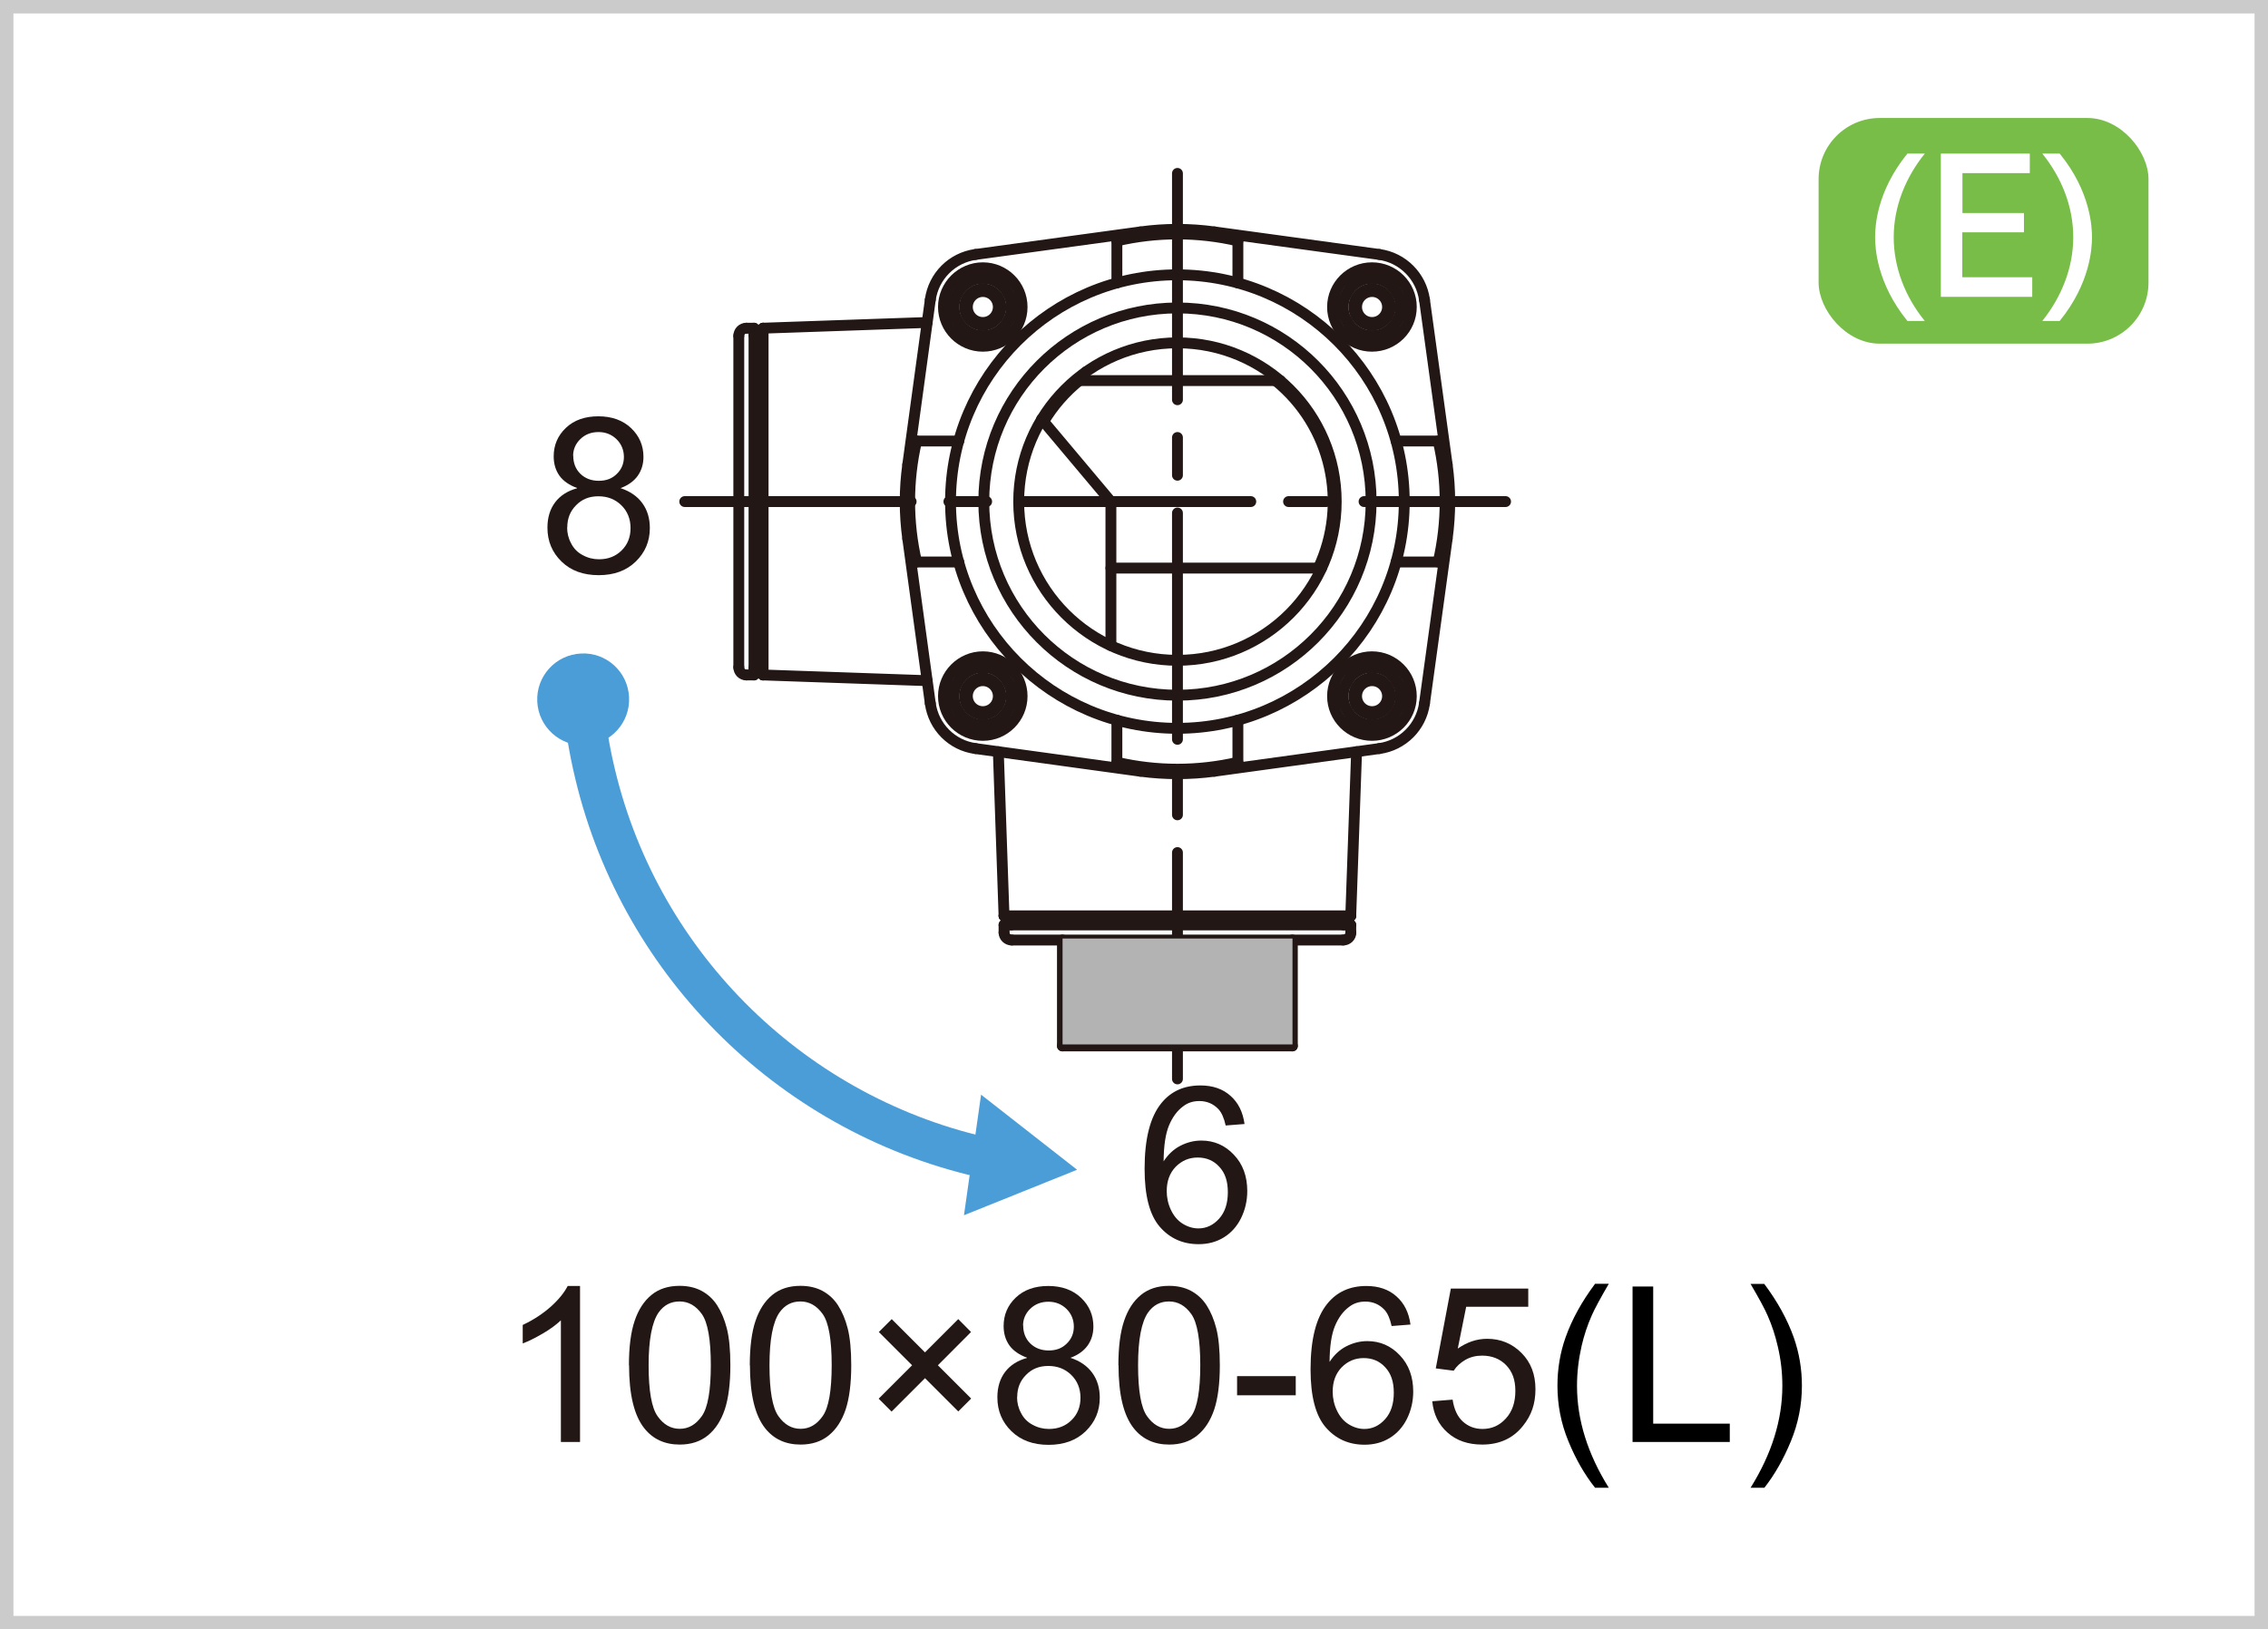 <?xml version="1.0" encoding="UTF-8"?><svg xmlns="http://www.w3.org/2000/svg" width="167" height="120" viewBox="0 0 167 120"><rect x="0" y="0" width="167" height="120" fill="#333333" stroke="none"/><defs><style>.cls-1{stroke:#4a9dd7;stroke-width:3px;}.cls-1,.cls-2,.cls-3{fill:none;}.cls-4{isolation:isolate;}.cls-5,.cls-6,.cls-7,.cls-8,.cls-9,.cls-10,.cls-11{stroke-width:0px;}.cls-2{stroke-dasharray:0 0 0 0 16.67 2.78 2.78 2.78;}.cls-2,.cls-3{stroke:#221714;stroke-linecap:round;stroke-linejoin:round;stroke-width:.8px;}.cls-6{fill:#78bd48;}.cls-7{fill:#fff;}.cls-8{fill:#cbcbcb;}.cls-9{fill:#4a9dd7;}.cls-10{fill:#b3b3b3;mix-blend-mode:multiply;}.cls-11{fill:#221714;}</style></defs><g class="cls-4"><g id="_レイヤー_2"><g id="TX"><rect class="cls-7" x=".5" y=".5" width="166.01" height="119.01"/><path class="cls-8" d="m166.01.99v118.02H.99V.99h165.02m.99-.99H0v120h167V0h0Z"/><rect class="cls-6" x="133.91" y="8.69" width="24.29" height="16.62" rx="4.5" ry="4.5"/><path class="cls-7" d="m141.73,11.31c-1.42,1.76-2.29,3.91-2.29,6.16s.86,4.42,2.29,6.17h-1.28c-2.26-2.78-2.38-5.39-2.38-6.17s.11-3.37,2.38-6.16h1.28Z"/><path class="cls-7" d="m149.03,15.69v1.42h-4.54v3.31h5.15v1.44h-6.73v-10.55h6.55v1.44h-4.96v2.94h4.54Z"/><path class="cls-7" d="m151.66,11.31c2.28,2.79,2.38,5.42,2.38,6.16,0,.79-.12,3.39-2.38,6.17h-1.28c1.41-1.76,2.28-3.91,2.28-6.17s-.86-4.4-2.28-6.16h1.28Z"/><path class="cls-7" d="m54.64,24.36l13.5-.55,1.46-3.92,3.01-1.28,13.69-1.64,14.87,1.82s3.43.29,3.83,3.19l1.73,14.78-1.73,14.96s-.88,3.4-4.2,3.56l-1,.27-.46,13.78h-25.09l-.73-13.78-4.01-1.19-1.19-4.02-1.55-.36-12.13-.46v-25.18Z"/><rect class="cls-7" x="78.27" y="69.74" width="16.72" height="7.5"/><path class="cls-11" d="m42.71,106.2h-1.41v-8.96c-.34.32-.78.65-1.33.97-.55.32-1.04.57-1.48.73v-1.36c.79-.37,1.47-.82,2.06-1.34.59-.53,1-1.04,1.25-1.53h.91v11.5Z"/><path class="cls-11" d="m46.31,100.55c0-1.35.14-2.44.42-3.27.28-.83.69-1.46,1.24-1.91.55-.45,1.24-.67,2.07-.67.61,0,1.15.12,1.62.37.46.25.85.6,1.15,1.07.3.47.54,1.03.71,1.7.17.67.26,1.57.26,2.71,0,1.34-.14,2.43-.41,3.25-.28.83-.69,1.46-1.24,1.91-.55.45-1.24.68-2.08.68-1.1,0-1.97-.4-2.6-1.19-.76-.95-1.13-2.5-1.13-4.66Zm1.45,0c0,1.88.22,3.13.66,3.75.44.62.98.93,1.63.93s1.19-.31,1.63-.94c.44-.62.66-1.88.66-3.75s-.22-3.14-.66-3.76c-.44-.62-.99-.93-1.64-.93s-1.16.27-1.55.82c-.48.7-.73,1.99-.73,3.87Z"/><path class="cls-11" d="m55.21,100.55c0-1.35.14-2.44.42-3.27.28-.83.69-1.46,1.24-1.91.55-.45,1.24-.67,2.07-.67.61,0,1.15.12,1.62.37.46.25.85.6,1.15,1.07.3.47.54,1.03.71,1.7.17.67.26,1.57.26,2.71,0,1.34-.14,2.43-.41,3.25-.28.83-.69,1.46-1.24,1.91-.55.45-1.24.68-2.08.68-1.1,0-1.97-.4-2.6-1.19-.76-.95-1.13-2.5-1.13-4.66Zm1.45,0c0,1.88.22,3.13.66,3.75.44.62.98.93,1.63.93s1.19-.31,1.63-.94c.44-.62.66-1.88.66-3.75s-.22-3.14-.66-3.76c-.44-.62-.99-.93-1.64-.93s-1.16.27-1.55.82c-.48.7-.73,1.99-.73,3.87Z"/><path class="cls-11" d="m64.7,103.01l2.46-2.46-2.45-2.45.95-.95,2.45,2.45,2.45-2.45.94.95-2.44,2.45,2.45,2.45-.95.95-2.45-2.45-2.46,2.46-.95-.95Z"/><path class="cls-11" d="m75.62,99.99c-.58-.21-1.02-.52-1.3-.91-.28-.4-.42-.87-.42-1.42,0-.83.3-1.53.9-2.1.6-.57,1.4-.85,2.39-.85s1.8.29,2.41.87c.61.58.91,1.29.91,2.12,0,.53-.14.99-.42,1.39-.28.39-.7.7-1.27.91.7.23,1.24.6,1.61,1.11.37.51.55,1.12.55,1.83,0,.98-.35,1.8-1.04,2.47-.69.67-1.6,1-2.73,1s-2.04-.33-2.73-1c-.69-.67-1.04-1.5-1.04-2.5,0-.74.19-1.37.57-1.87.38-.5.92-.84,1.61-1.03Zm-.73,2.91c0,.4.09.79.29,1.16.19.38.47.67.85.87.38.21.78.31,1.21.31.67,0,1.23-.22,1.66-.65.44-.43.66-.98.66-1.65s-.23-1.24-.68-1.68c-.45-.44-1.01-.66-1.69-.66s-1.21.22-1.64.66c-.44.44-.65.98-.65,1.64Zm.45-5.29c0,.54.17.98.52,1.33.35.34.8.52,1.36.52s.99-.17,1.33-.51c.35-.34.52-.76.52-1.25s-.18-.95-.54-1.3c-.36-.35-.8-.53-1.33-.53s-.98.17-1.34.52c-.35.34-.53.76-.53,1.23Z"/><path class="cls-11" d="m82.35,100.55c0-1.35.14-2.44.42-3.27.28-.83.69-1.46,1.24-1.91.55-.45,1.24-.67,2.07-.67.61,0,1.15.12,1.62.37.46.25.85.6,1.15,1.07.3.47.54,1.03.71,1.7.17.67.26,1.57.26,2.71,0,1.34-.14,2.43-.41,3.25-.28.83-.69,1.46-1.24,1.91-.55.45-1.24.68-2.08.68-1.1,0-1.97-.4-2.6-1.19-.76-.95-1.13-2.5-1.13-4.66Zm1.45,0c0,1.88.22,3.13.66,3.75.44.62.98.93,1.63.93s1.19-.31,1.63-.94c.44-.62.66-1.88.66-3.75s-.22-3.14-.66-3.76c-.44-.62-.99-.93-1.64-.93s-1.16.27-1.55.82c-.48.7-.73,1.99-.73,3.87Z"/><path class="cls-11" d="m91.09,102.76v-1.41h4.32v1.41h-4.32Z"/><path class="cls-11" d="m103.87,97.55l-1.4.11c-.12-.55-.3-.95-.53-1.2-.38-.4-.85-.6-1.41-.6-.45,0-.84.12-1.18.38-.44.32-.79.79-1.05,1.41-.26.62-.39,1.5-.4,2.65.34-.52.75-.9,1.24-1.15.49-.25,1-.38,1.54-.38.94,0,1.74.35,2.39,1.04.66.69.99,1.58.99,2.68,0,.72-.16,1.39-.46,2-.31.62-.74,1.09-1.28,1.42-.54.33-1.16.49-1.84.49-1.17,0-2.13-.43-2.87-1.29-.74-.86-1.11-2.28-1.11-4.26,0-2.21.41-3.82,1.23-4.83.71-.88,1.67-1.31,2.88-1.31.9,0,1.64.25,2.21.76.58.51.92,1.2,1.04,2.09Zm-5.74,4.94c0,.48.1.95.31,1.39.21.44.49.78.86,1.01.37.23.76.35,1.16.35.59,0,1.1-.24,1.53-.72.43-.48.64-1.13.64-1.95s-.21-1.42-.63-1.87c-.42-.46-.95-.68-1.59-.68s-1.17.23-1.62.68c-.44.46-.66,1.05-.66,1.79Z"/><path class="cls-11" d="m105.48,103.2l1.48-.12c.11.72.36,1.26.76,1.62.4.36.88.54,1.44.54.68,0,1.25-.25,1.72-.77.47-.51.7-1.19.7-2.03s-.23-1.43-.68-1.9c-.45-.46-1.04-.7-1.77-.7-.45,0-.86.1-1.23.31-.36.21-.65.47-.86.8l-1.32-.17,1.11-5.88h5.7v1.34h-4.57l-.62,3.08c.69-.48,1.41-.72,2.16-.72,1,0,1.84.35,2.53,1.04.69.69,1.03,1.58,1.03,2.67s-.3,1.93-.91,2.69c-.73.93-1.74,1.39-3.01,1.39-1.04,0-1.89-.29-2.55-.88-.66-.58-1.04-1.36-1.13-2.32Z"/><path class="cls-5" d="m117.45,109.57c-.78-.98-1.43-2.12-1.97-3.44-.54-1.31-.8-2.67-.8-4.08,0-1.24.2-2.43.6-3.56.47-1.32,1.19-2.63,2.17-3.94h1.01c-.63,1.08-1.05,1.86-1.25,2.32-.32.72-.57,1.47-.75,2.25-.22.97-.34,1.95-.34,2.94,0,2.51.78,5.01,2.34,7.51h-1.01Z"/><path class="cls-5" d="m120.21,106.2v-11.45h1.52v10.1h5.64v1.35h-7.16Z"/><path class="cls-5" d="m129.91,109.57h-1.01c1.56-2.5,2.34-5,2.34-7.51,0-.98-.11-1.95-.34-2.91-.18-.78-.42-1.53-.74-2.25-.2-.47-.62-1.25-1.26-2.34h1.01c.98,1.31,1.7,2.62,2.17,3.94.4,1.14.6,2.32.6,3.56,0,1.41-.27,2.77-.81,4.08s-1.19,2.46-1.96,3.44Z"/><path class="cls-3" d="m103.4,36.94c0-9.23-7.48-16.7-16.71-16.7s-16.7,7.48-16.7,16.7,7.48,16.7,16.7,16.7,16.71-7.48,16.71-16.7Z"/><circle class="cls-3" cx="86.7" cy="36.94" r="14.26"/><path class="cls-3" d="m98.39,36.94c0-6.45-5.23-11.69-11.69-11.69s-11.69,5.24-11.69,11.69,5.23,11.69,11.69,11.69,11.69-5.24,11.69-11.69Z"/><line class="cls-3" x1="67.49" y1="32.48" x2="70.6" y2="32.48"/><line class="cls-3" x1="70.6" y1="41.39" x2="67.49" y2="41.39"/><path class="cls-3" d="m67.49,32.48c-.68,2.93-.68,5.98,0,8.91"/><line class="cls-3" x1="82.24" y1="56.14" x2="82.24" y2="53.04"/><line class="cls-3" x1="91.15" y1="53.04" x2="91.15" y2="56.14"/><path class="cls-3" d="m82.24,56.14c2.93.68,5.98.68,8.91,0"/><line class="cls-3" x1="105.9" y1="41.39" x2="102.8" y2="41.39"/><line class="cls-3" x1="102.8" y1="32.48" x2="105.9" y2="32.48"/><path class="cls-3" d="m105.9,41.39c.68-2.93.68-5.98,0-8.91"/><line class="cls-3" x1="91.15" y1="17.74" x2="91.15" y2="20.84"/><line class="cls-3" x1="82.24" y1="20.84" x2="82.24" y2="17.74"/><path class="cls-3" d="m91.15,17.74c-2.93-.68-5.98-.68-8.91,0"/><path class="cls-3" d="m97.07,41.84c2.25-4.78.96-10.48-3.15-13.81"/><line class="cls-3" x1="79.47" y1="28.03" x2="94.27" y2="28.03"/><path class="cls-3" d="m71.83,18.74c-1.73.24-3.09,1.6-3.33,3.34"/><line class="cls-3" x1="68.5" y1="22.08" x2="66.84" y2="34.22"/><path class="cls-3" d="m104.89,22.08c-.24-1.73-1.6-3.1-3.33-3.34"/><path class="cls-3" d="m101.56,55.13c1.73-.24,3.09-1.6,3.33-3.33"/><path class="cls-3" d="m68.5,51.8c.24,1.74,1.6,3.1,3.33,3.33"/><line class="cls-3" x1="68.5" y1="51.8" x2="66.84" y2="39.67"/><line class="cls-3" x1="104.89" y1="51.8" x2="106.56" y2="39.67"/><path class="cls-3" d="m106.56,39.67c.25-1.81.25-3.64,0-5.45"/><line class="cls-3" x1="104.89" y1="22.08" x2="106.56" y2="34.22"/><line class="cls-3" x1="101.56" y1="18.74" x2="89.42" y2="17.08"/><path class="cls-3" d="m89.42,17.08c-1.81-.25-3.64-.25-5.45,0"/><line class="cls-3" x1="71.83" y1="18.74" x2="83.97" y2="17.08"/><line class="cls-3" x1="101.56" y1="55.13" x2="89.42" y2="56.8"/><line class="cls-3" x1="71.83" y1="55.13" x2="83.97" y2="56.8"/><line class="cls-3" x1="55.52" y1="49.19" x2="55.66" y2="49.19"/><line class="cls-3" x1="56.19" y1="49.71" x2="55.66" y2="49.19"/><line class="cls-3" x1="55.52" y1="24.69" x2="55.66" y2="24.69"/><line class="cls-3" x1="56.19" y1="24.17" x2="55.66" y2="24.69"/><line class="cls-3" x1="55.66" y1="24.69" x2="55.66" y2="49.19"/><line class="cls-3" x1="56.19" y1="49.71" x2="56.19" y2="24.17"/><line class="cls-3" x1="54.4" y1="24.73" x2="54.4" y2="49.15"/><line class="cls-3" x1="55.52" y1="49.71" x2="55.52" y2="24.17"/><line class="cls-3" x1="55.52" y1="24.17" x2="54.96" y2="24.17"/><line class="cls-3" x1="55.52" y1="49.71" x2="54.96" y2="49.71"/><path class="cls-3" d="m54.4,49.15c0,.31.25.56.56.56"/><path class="cls-3" d="m54.96,24.17c-.31,0-.56.25-.56.56"/><line class="cls-3" x1="68.27" y1="23.75" x2="56.19" y2="24.17"/><line class="cls-3" x1="68.27" y1="50.13" x2="56.19" y2="49.71"/><path class="cls-3" d="m83.97,56.8c1.81.24,3.64.24,5.45,0"/><path class="cls-3" d="m66.84,34.22c-.25,1.81-.25,3.64,0,5.45"/><path class="cls-3" d="m79.95,27.39c-.17.21-.33.42-.48.64"/><path class="cls-3" d="m79.47,28.03c-1.04.85-1.93,1.86-2.62,3.02"/><line class="cls-3" x1="81.8" y1="36.94" x2="81.8" y2="47.55"/><line class="cls-3" x1="81.8" y1="36.94" x2="76.7" y2="30.87"/><line class="cls-3" x1="81.8" y1="41.84" x2="97.31" y2="41.84"/><line class="cls-3" x1="98.94" y1="68.12" x2="98.94" y2="67.97"/><line class="cls-3" x1="99.46" y1="67.45" x2="98.94" y2="67.97"/><line class="cls-3" x1="74.45" y1="68.12" x2="74.45" y2="67.97"/><line class="cls-3" x1="73.93" y1="67.45" x2="74.45" y2="67.97"/><line class="cls-3" x1="74.45" y1="67.97" x2="98.94" y2="67.97"/><line class="cls-3" x1="99.46" y1="67.45" x2="73.93" y2="67.45"/><line class="cls-3" x1="74.49" y1="69.23" x2="98.91" y2="69.23"/><line class="cls-3" x1="99.46" y1="68.12" x2="73.93" y2="68.12"/><line class="cls-3" x1="73.93" y1="68.12" x2="73.93" y2="68.68"/><line class="cls-3" x1="99.46" y1="68.12" x2="99.46" y2="68.68"/><path class="cls-3" d="m98.91,69.23c.31,0,.56-.25.56-.55"/><path class="cls-3" d="m73.93,68.68c0,.3.25.55.56.55"/><line class="cls-3" x1="99.89" y1="55.36" x2="99.46" y2="67.45"/><line class="cls-3" x1="73.51" y1="55.36" x2="73.93" y2="67.45"/><line class="cls-3" x1="78.23" y1="69.23" x2="78.23" y2="77.03"/><line class="cls-3" x1="95.16" y1="69.23" x2="95.16" y2="77.03"/><line class="cls-3" x1="78.23" y1="77.03" x2="95.16" y2="77.03"/><line class="cls-2" x1="86.7" y1="12.77" x2="86.7" y2="81.48"/><line class="cls-2" x1="50.42" y1="36.94" x2="110.86" y2="36.94"/><path class="cls-3" d="m103.92,22.61c0-1.6-1.3-2.89-2.9-2.89s-2.9,1.3-2.9,2.89,1.3,2.89,2.9,2.89,2.9-1.29,2.9-2.89Z"/><path class="cls-3" d="m103.92,51.27c0-1.6-1.3-2.9-2.9-2.9s-2.9,1.3-2.9,2.9,1.3,2.89,2.9,2.89,2.9-1.3,2.9-2.89Z"/><path class="cls-3" d="m75.26,22.61c0-1.6-1.3-2.89-2.89-2.89s-2.9,1.3-2.9,2.89,1.3,2.89,2.9,2.89,2.89-1.29,2.89-2.89Z"/><path class="cls-3" d="m75.26,51.27c0-1.6-1.3-2.9-2.89-2.9s-2.9,1.3-2.9,2.9,1.3,2.89,2.9,2.89,2.89-1.3,2.89-2.89Z"/><path class="cls-3" d="m103.14,22.61c0-1.16-.95-2.11-2.12-2.11s-2.12.95-2.12,2.11.95,2.12,2.12,2.12,2.12-.95,2.12-2.12Z"/><line class="cls-3" x1="103.47" y1="22.61" x2="102.25" y2="20.49"/><line class="cls-3" x1="102.25" y1="20.49" x2="99.81" y2="20.49"/><line class="cls-3" x1="99.81" y1="20.49" x2="98.59" y2="22.61"/><line class="cls-3" x1="98.59" y1="22.61" x2="99.81" y2="24.73"/><line class="cls-3" x1="99.81" y1="24.73" x2="102.25" y2="24.73"/><line class="cls-3" x1="102.25" y1="24.73" x2="103.47" y2="22.61"/><path class="cls-3" d="m102.17,22.61c0-.63-.51-1.14-1.14-1.14s-1.14.51-1.14,1.14.51,1.14,1.14,1.14,1.14-.51,1.14-1.14Z"/><path class="cls-3" d="m102.37,22.61c0-.74-.6-1.33-1.34-1.33s-1.34.59-1.34,1.33.6,1.34,1.34,1.34,1.34-.6,1.34-1.34Z"/><path class="cls-3" d="m103.14,51.27c0-1.17-.95-2.12-2.12-2.12s-2.12.95-2.12,2.12.95,2.11,2.12,2.11,2.12-.95,2.12-2.11Z"/><line class="cls-3" x1="103.47" y1="51.27" x2="102.25" y2="49.16"/><line class="cls-3" x1="102.25" y1="49.16" x2="99.81" y2="49.16"/><line class="cls-3" x1="99.81" y1="49.16" x2="98.59" y2="51.27"/><line class="cls-3" x1="98.59" y1="51.27" x2="99.81" y2="53.39"/><line class="cls-3" x1="99.81" y1="53.39" x2="102.25" y2="53.39"/><line class="cls-3" x1="102.25" y1="53.39" x2="103.47" y2="51.27"/><path class="cls-3" d="m102.17,51.27c0-.63-.51-1.14-1.14-1.14s-1.14.51-1.14,1.14.51,1.14,1.14,1.14,1.14-.51,1.14-1.14Z"/><path class="cls-3" d="m102.37,51.27c0-.74-.6-1.34-1.34-1.34s-1.34.6-1.34,1.34.6,1.34,1.34,1.34,1.34-.6,1.34-1.34Z"/><path class="cls-3" d="m74.48,22.61c0-1.16-.95-2.11-2.11-2.11s-2.12.95-2.12,2.11.95,2.12,2.12,2.12,2.11-.95,2.11-2.12Z"/><line class="cls-3" x1="69.92" y1="22.61" x2="71.14" y2="20.49"/><line class="cls-3" x1="71.14" y1="20.49" x2="73.59" y2="20.49"/><line class="cls-3" x1="73.59" y1="20.49" x2="74.81" y2="22.61"/><line class="cls-3" x1="74.81" y1="22.61" x2="73.59" y2="24.73"/><line class="cls-3" x1="73.59" y1="24.73" x2="71.14" y2="24.73"/><line class="cls-3" x1="71.14" y1="24.73" x2="69.92" y2="22.61"/><path class="cls-3" d="m73.51,22.61c0-.63-.51-1.14-1.14-1.14s-1.14.51-1.14,1.14.51,1.14,1.14,1.14,1.14-.51,1.14-1.14Z"/><path class="cls-3" d="m73.7,22.61c0-.74-.6-1.33-1.33-1.33s-1.34.59-1.34,1.33.6,1.34,1.34,1.34,1.33-.6,1.33-1.34Z"/><path class="cls-3" d="m74.48,51.27c0-1.17-.95-2.12-2.11-2.12s-2.12.95-2.12,2.12.95,2.11,2.12,2.11,2.11-.95,2.11-2.11Z"/><line class="cls-3" x1="69.92" y1="51.27" x2="71.14" y2="49.16"/><line class="cls-3" x1="71.14" y1="49.16" x2="73.59" y2="49.16"/><line class="cls-3" x1="73.59" y1="49.16" x2="74.81" y2="51.27"/><line class="cls-3" x1="74.81" y1="51.27" x2="73.59" y2="53.39"/><line class="cls-3" x1="73.59" y1="53.39" x2="71.14" y2="53.39"/><line class="cls-3" x1="71.14" y1="53.39" x2="69.92" y2="51.27"/><path class="cls-3" d="m73.51,51.27c0-.63-.51-1.14-1.14-1.14s-1.14.51-1.14,1.14.51,1.14,1.14,1.14,1.14-.51,1.14-1.14Z"/><path class="cls-3" d="m73.7,51.27c0-.74-.6-1.34-1.33-1.34s-1.34.6-1.34,1.34.6,1.34,1.34,1.34,1.33-.6,1.33-1.34Z"/><path class="cls-11" d="m91.65,82.78l-1.4.11c-.12-.55-.3-.95-.53-1.2-.38-.4-.85-.6-1.41-.6-.45,0-.84.12-1.18.38-.44.32-.79.79-1.05,1.41-.26.62-.39,1.5-.4,2.65.34-.52.75-.9,1.24-1.15.49-.25,1-.38,1.54-.38.94,0,1.74.35,2.39,1.04.66.69.99,1.58.99,2.68,0,.72-.16,1.39-.46,2-.31.62-.74,1.09-1.28,1.42-.54.33-1.16.49-1.84.49-1.17,0-2.13-.43-2.87-1.29-.74-.86-1.11-2.28-1.11-4.26,0-2.21.41-3.82,1.23-4.83.71-.88,1.67-1.31,2.88-1.31.9,0,1.64.25,2.21.76.58.51.92,1.2,1.04,2.09Zm-5.74,4.94c0,.48.1.95.31,1.39.21.44.49.78.86,1.01.37.23.76.35,1.16.35.59,0,1.1-.24,1.53-.72.43-.48.64-1.13.64-1.95s-.21-1.42-.63-1.87c-.42-.46-.95-.68-1.59-.68s-1.17.23-1.62.68c-.44.46-.66,1.05-.66,1.79Z"/><path class="cls-11" d="m42.49,35.94c-.58-.21-1.02-.52-1.3-.91-.28-.4-.42-.87-.42-1.42,0-.83.3-1.53.9-2.1.6-.57,1.4-.85,2.39-.85s1.8.29,2.41.87c.61.58.91,1.29.91,2.12,0,.53-.14.99-.42,1.39-.28.39-.7.7-1.27.91.7.23,1.24.6,1.61,1.11.37.51.55,1.12.55,1.83,0,.98-.35,1.8-1.04,2.47-.69.67-1.6,1-2.73,1s-2.04-.33-2.73-1c-.69-.67-1.04-1.5-1.04-2.5,0-.74.19-1.37.57-1.87.38-.5.92-.84,1.61-1.03Zm-.73,2.91c0,.4.09.79.29,1.16.19.38.47.67.85.87.38.21.78.31,1.21.31.67,0,1.23-.22,1.66-.65.44-.43.66-.98.66-1.65s-.23-1.24-.68-1.68c-.45-.44-1.01-.66-1.69-.66s-1.21.22-1.64.66c-.44.44-.65.98-.65,1.64Zm.45-5.29c0,.54.17.98.52,1.33.35.34.8.52,1.36.52s.99-.17,1.33-.51c.35-.34.52-.76.52-1.25s-.18-.95-.54-1.3c-.36-.35-.8-.53-1.33-.53s-.98.17-1.34.52c-.35.34-.53.76-.53,1.23Z"/><rect class="cls-10" x="78.24" y="69.12" width="16.93" height="7.8"/><path class="cls-1" d="m72.89,85.35c-14.31-3.04-25.66-14.12-29.06-28.3-.45-1.86-.76-3.76-.92-5.71"/><polygon class="cls-9" points="72.24 80.62 79.31 86.15 70.98 89.5 72.24 80.62"/><path class="cls-9" d="m46.32,51.34c-.09-1.87-1.68-3.31-3.54-3.21-1.87.09-3.31,1.68-3.22,3.54.09,1.87,1.68,3.31,3.54,3.22,1.87-.09,3.31-1.68,3.22-3.54Z"/></g></g></g></svg>